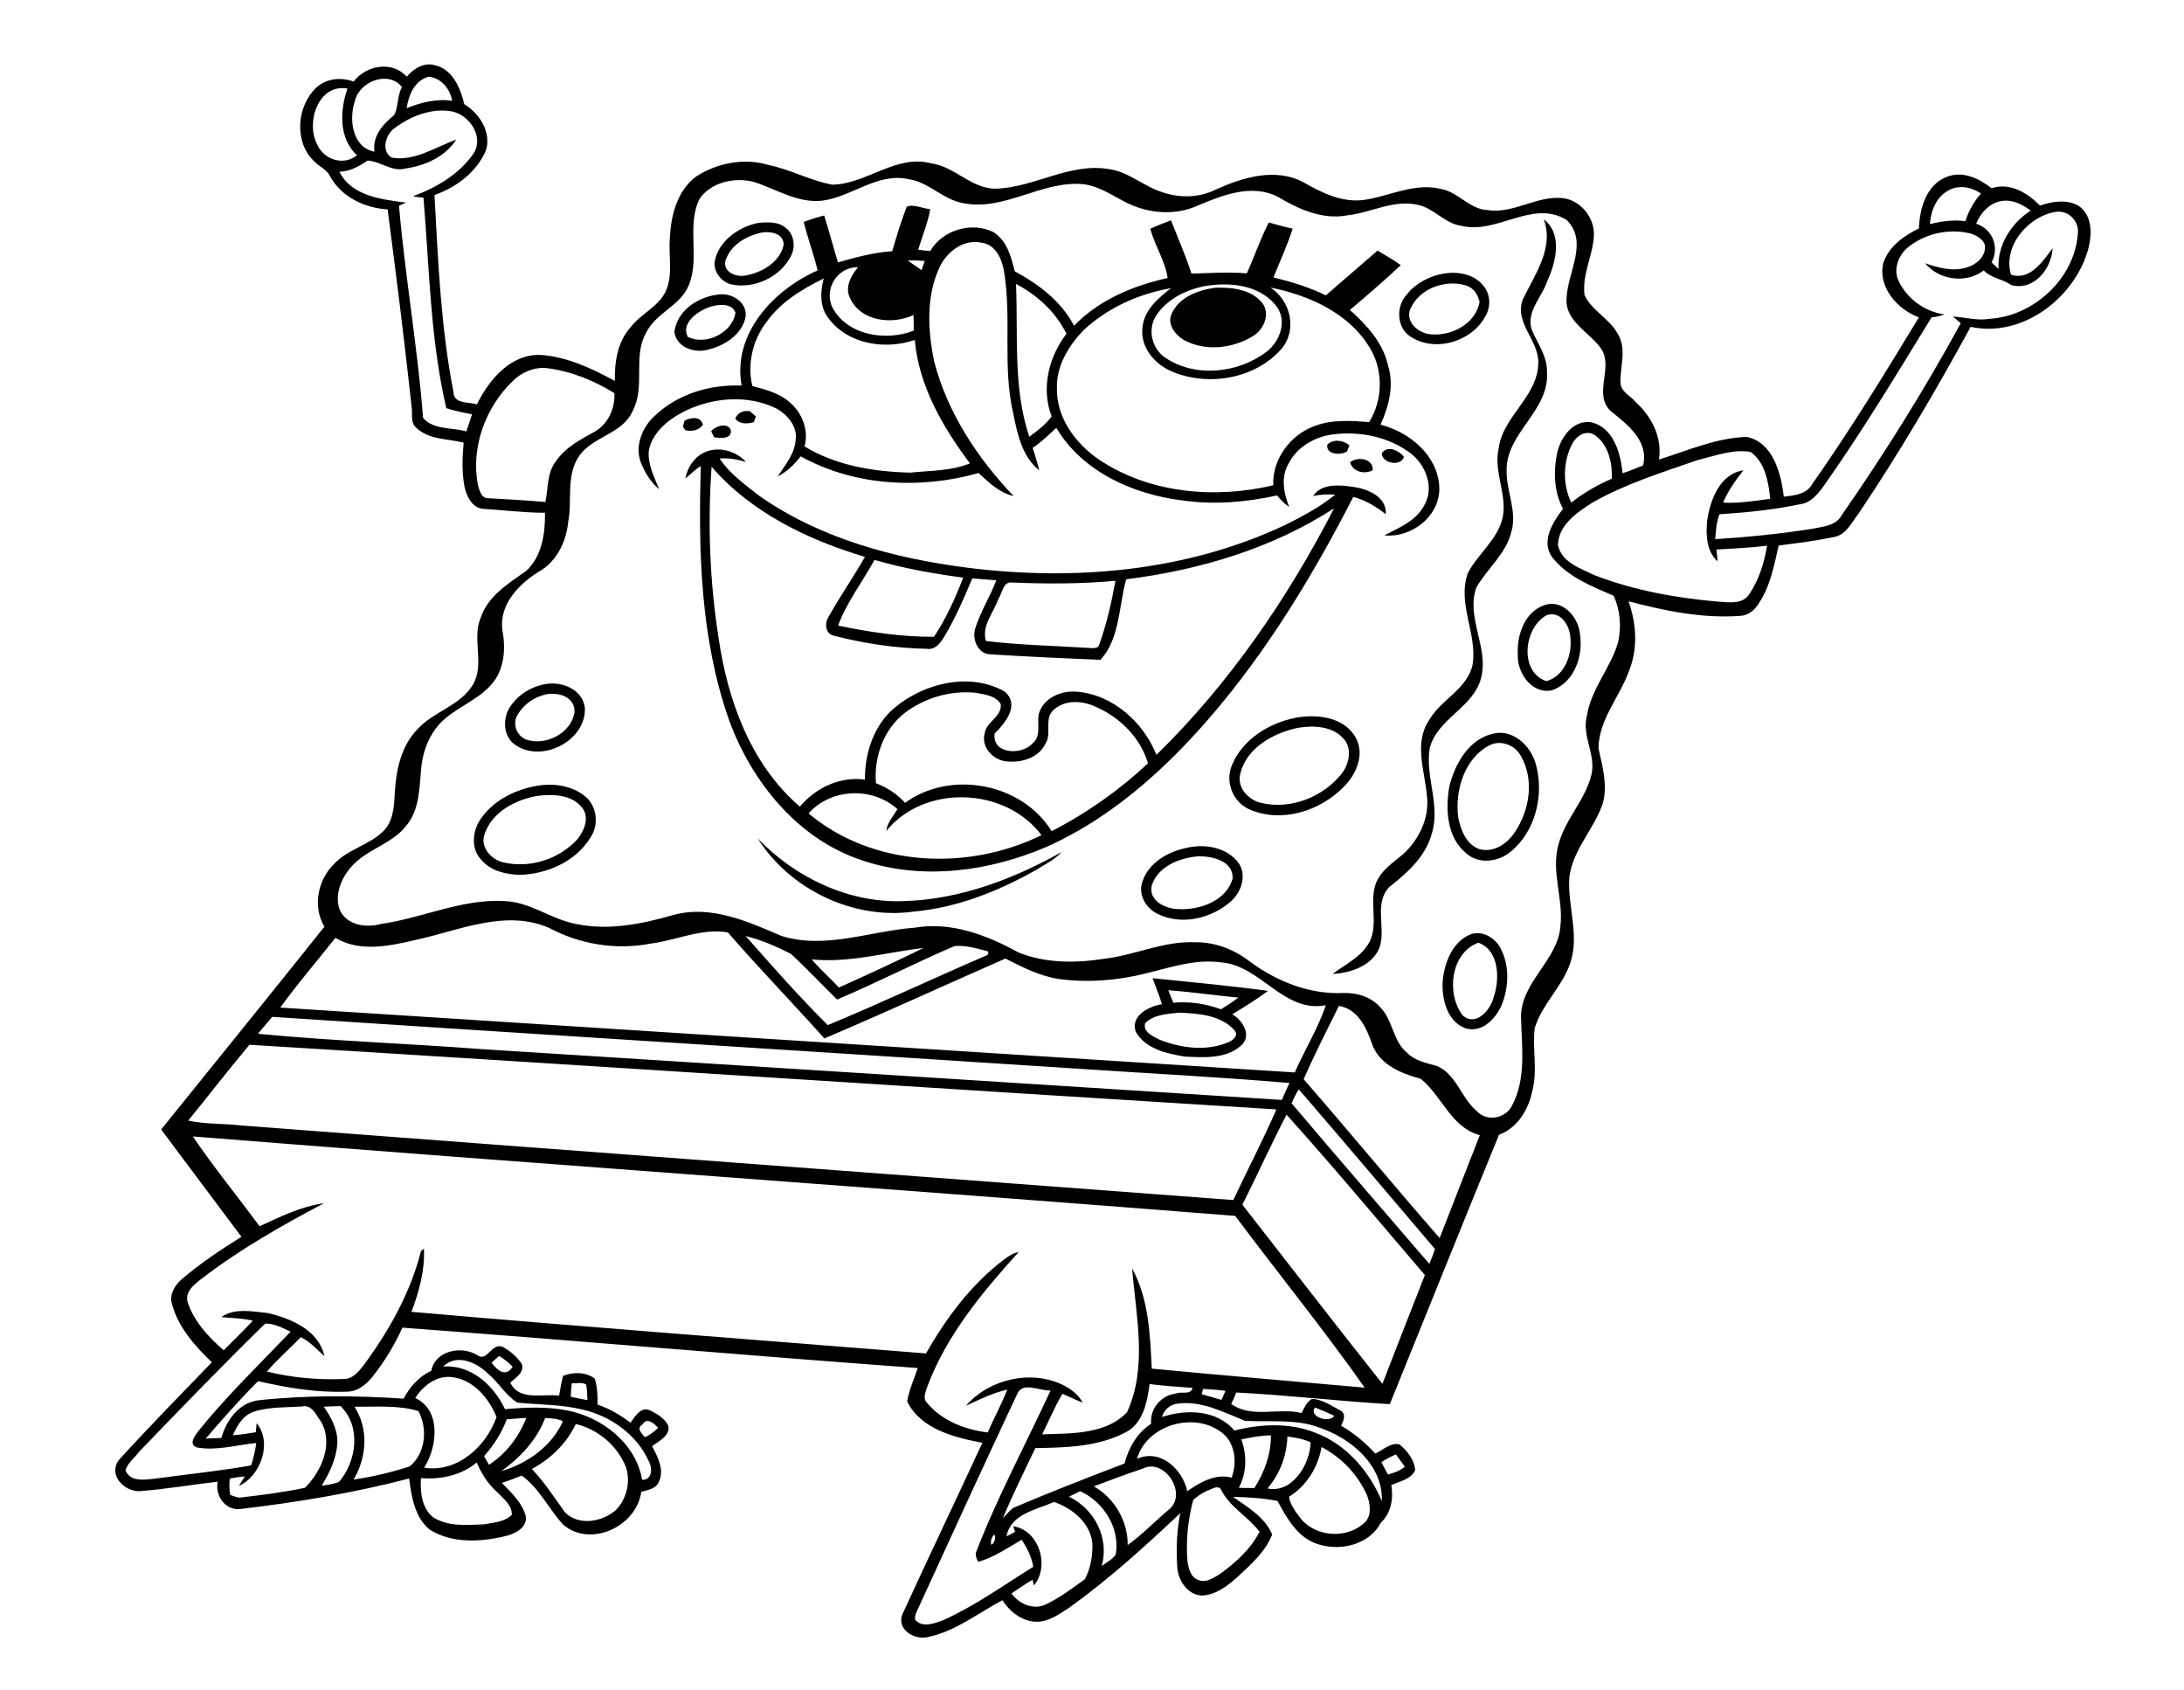 <?xml version="1.0" encoding="utf-8"?>
<!-- Generator: Adobe Illustrator 21.0.2, SVG Export Plug-In . SVG Version: 6.00 Build 0)  -->
<svg version="1.2" baseProfile="tiny" id="Layer_1" xmlns="http://www.w3.org/2000/svg" xmlns:xlink="http://www.w3.org/1999/xlink"
	 x="0px" y="0px" viewBox="0 0 1034 800" overflow="scroll" xml:space="preserve">
<path d="M558.3,479.3c-5.6,0.7-12,0.7-16.2,5.1c-0.9,4.3,3.9,6.1,6.9,7.7c10.1,4,22,5.6,32.3,1.3c2.3-0.8,5.4-3.4,3.1-5.8
	C578,480.4,567.3,479.7,558.3,479.3 M553.1,468.7c0.8,2,1.6,4,2.4,5.9c7.7-0.7,15.4,0.5,22.6,3.1c2.8-1.8,5.6-3.5,8.2-5.5
	C575.2,471.1,564.2,469.5,553.1,468.7 M545.7,463c18.2,1.9,36.5,3.5,54.6,6c-5.4,4.1-11.2,7.6-16.9,11.1c5.2,2.9,9.6,10.6,3.8,15.1
	c-7.2,6.1-17.4,5.3-26.2,4.9c-8.6-1.4-18.7-3.6-23.3-11.8c-2.6-7.6,6.3-12,12.4-13C548.9,471.1,547.1,467.1,545.7,463 M692.5,480.6
	c6.2,5.5,13.1-2.5,14.6-8.4c3-8.5,2.9-22.4-7.2-26C686.8,451,684.6,470.4,692.5,480.6 M696.3,442.2c5.5-1.9,11.4,1.6,14,6.4
	c4.4,8.1,4.1,18.1,0.9,26.5c-2.7,6.7-9.1,13.8-17.1,11.7c-8.8-3-11.5-13.6-11.1-22C683.7,456.1,687.4,445.8,696.3,442.2
	 M567.3,405.3c-8.7,0.7-19.1,4.7-22,13.8c-1.7,7.4,6.7,11.1,12.7,11.2c10.1,0.5,22.7-3.9,25.6-14.6
	C583.8,407.4,573.9,405.2,567.3,405.3 M561.4,401.4c8.7-2.2,19.5-0.5,25.1,7.2c3.9,5.9,1.1,13.8-3.8,18.1c-9.2,8-23.1,11.4-34.3,6
	c-5.8-2.5-9.8-9.4-7.5-15.5C543.8,408.4,552.8,403.2,561.4,401.4 M358.7,396.8c17.8,18.6,43.3,30.8,69.4,29.7
	c26.4-0.8,51.7-10.4,74.5-23.2c-3.4,3.8-8.3,6-12.5,8.7c-17.8,10-37.3,17.7-57.8,19.5C403.8,435.4,373.9,420.9,358.7,396.8
	 M254.4,376.7c-10.3,1.8-21.3,7.5-24.9,17.9c-2.4,6,2.8,12.1,8.5,13.5c12.5,3.1,26.6-1.3,35.3-10.8c3.3-4,5.9-10.3,2.4-14.9
	C270.8,376,261.7,375.8,254.4,376.7 M256.5,371.6c7.4-0.8,15.4,0.8,21.1,5.8c5.2,4.8,5.9,13.3,1.9,19.1c-7,11.4-20.6,17.2-33.5,17.6
	c-6.5-0.3-13.6-1.8-18-7c-5.2-5.2-4.4-13.9-0.4-19.5C234.1,378.1,245.4,373,256.5,371.6 M705.5,352.6c-12.2,6.1-16.8,21.7-15.1,34.4
	c1.2,5.8,3.7,12.5,9.7,14.8c6.7,2.1,13.4-2.3,17-7.8c7.1-10.4,9.4-24.9,3-36.1C717.4,352.8,710.9,350.1,705.5,352.6 M706.3,347.4
	c9.8-2.8,18.5,5.5,20.9,14.5c3.9,14.4-0.2,31.7-12.1,41.3c-5.8,4.8-15,6-20.9,0.7c-9.3-7.5-9.9-21-8-31.8
	C688.9,361.6,695.1,350.3,706.3,347.4 M614.4,344.5c-11.6,2.5-24.2,9.4-27.2,21.7c-1.7,6.5,3.8,12.4,9.8,13.8
	c13.9,3.4,29.4-2.7,38.2-13.8c3.7-4.7,5.2-12.5,0.5-17C630.4,343.6,621.7,343.3,614.4,344.5 M613.5,339.7
	c10.1-1.8,22.9-0.4,28.4,9.5c4.3,7.9,0.3,17.2-5.6,23.1c-11.1,11.5-29.3,17.4-44.5,10.9c-8-3.3-11.9-13-8.6-20.9
	C588.2,350,600.8,342.2,613.5,339.7 M256.3,329.3c-5,1.6-9.4,5.3-11.8,10c-1.7,4.1,0.4,9,4.5,10.7c9.3,3.3,21.6-3,23-13
	C272.3,329,262.4,326.9,256.3,329.3 M259.5,323.6c7.5-0.8,16.3,3.1,17.4,11.3c0.8,15.8-20.7,26.7-33.3,17.4
	c-5.1-3.7-5.6-11.3-2.8-16.6C244.6,329,251.9,324.5,259.5,323.6 M732.1,322.4c8.5-2.3,12.3-12.3,11.4-20.4
	c-0.2-5.7-4.6-13.2-11.3-10.8C721.4,297.1,719.1,318,732.1,322.4 M731.3,286.4c8.4-3,16.1,5.8,16.7,13.6
	c1.7,10.3-2.6,23.1-13.2,26.7c-9.4,2.1-16.6-8.2-16.2-16.7C718,300.8,721.8,289.5,731.3,286.4 M639.2,218.8
	c3.5-2.9,11.1-1.8,10.7,3.8C645.9,224.6,640.5,223.4,639.2,218.8 M654.2,214.5c2.7-3.9,8.1-1.3,10.5,1.7
	C663.3,221.1,654.2,219.3,654.2,214.5 M382.8,385c30.4,25.5,75.4,27.4,110.3,10.3c-17.1-22.8-55.3-24.3-73.5-2c0.5-4,3.3-7,5.3-10.3
	C413.1,372.3,393.5,373,382.8,385 M428.4,337.4c-10,7.7-14.7,20.9-13.7,33.3c5.3,2,10,5.1,13.8,9.3c21.5-15.7,55.3-9.4,69.4,13.4
	c16.6-8.5,32-19.4,45.6-32.1c-3.5-12-13-21.5-24.2-26.5c-6.5-3.3-15.4-3.9-20.9,1.6c-4.1,4.3-0.3,10.9-3.5,15.7
	c-3.1,6.5-11.2,9-18,8.3c-6.4-0.3-12.6-6.7-10.7-13.3c0.8-5.6,8.2-7.8,7.6-13.8c-2.3-4.1-7.7-4.6-11.9-5.4
	C450.2,326.7,437.9,330.2,428.4,337.4 M479,275.7c-4.2-0.4-4.5,5.2-6.4,7.9c-2.2,6.5-8,12.6-5.8,19.8c15.6,1.9,31.5,2.2,47.3,3.2
	c2.2-0.1,5.9,1.2,6.5-2c3.4-9.6,5.7-19.7,7.5-29.7C511.7,276.4,495.3,276.4,479,275.7 M414,265c-5.6,10.4-13.2,20.1-17.2,31.1
	c14.9,3.1,30.1,5.4,45.4,5.3c5.7-8.7,10.1-18.2,13.8-28C441.7,271.5,427.7,269,414,265 M336.9,220.9c-1.9,27-0.9,54.3,3.3,81
	c4.3,29.6,15.2,59.9,38.5,79.9c7.5-9,19.1-14.4,30.8-12.8c-0.1-11.5,3.5-23.5,11.7-31.9c13.9-13.2,37.1-19.6,54.4-9.8
	c7.4,6.2,0.4,14.9-4.7,19.9c-1.3,9.9,13,10.4,18,4.6c4.2-3.5,2-9.2,2.9-13.8c2.1-7.7,10.7-11.3,18.1-10.6
	c17,1.4,31.5,14.5,37.6,29.9c34.5-33.7,62.1-74,84.1-116.7c-29.4,19.1-63.8,29.2-98.4,33.6c-3.6,12.7-2.9,28-12.2,38.1
	c-17.4-0.7-34.8-1.5-52.1-2.6c-5.9-0.1-8.6-6.9-7.3-11.9c2.5-8.1,7.1-15.3,10.1-23.1c-3.8-0.3-7.6-0.7-11.4-0.9
	c-3.9,9.3-7.9,18.6-13.1,27.3c-1.8,3-4.3,6.6-8.3,6c-14.9-0.3-29.7-2.5-44.1-6.2c-4-0.8-4.5-5.9-2.6-8.8
	c5.4-9.7,11.8-18.9,17.3-28.5C382.6,255.5,355.7,242.7,336.9,220.9 M334.8,213.6c6.4-2.2,14,0.1,18.4,5.1c-4-1.3-8.2-2-12.5-1.7
	c4.6,7.1,11.6,12,18.1,17.2c29,20.6,64.3,30,99.2,34.5c50.6,6.4,103.9,1.8,150.4-20.2c8.3-4.1,16.5-8.5,23.8-14.4
	c-3.5-0.2-7.1-0.1-10.5,0.7c3.6-5.9,12.4-5.4,18.4-4.4c7,0.8,16.5,4.5,16,13c-4.6-3.6-9.6-6.7-15.4-8.2
	c-17.5,34.1-37.3,67.2-61.6,96.9c-22.9,27.9-50,53.6-83.3,68.6c-27.1,11.7-58.6,16.1-87.1,6.7c-30.7-9.9-52.7-37-63.5-66.5
	c-13.6-38.5-14.6-79.9-13.4-120.3c-2.7,1.6-4.9,3.9-7.3,5.9C325.5,220.8,329.3,215.5,334.8,213.6 M628.4,210.5
	c2.7-2.9,7.6-2.2,10.5,0.3c-0.4,1-0.8,2-1.2,2.9C634.7,215.6,627.7,215.2,628.4,210.5 M336.7,204.1c2.2-2.7,8.3-4.3,9.4-0.2
	c0,4.2-5.3,3.4-8,3.1C337.7,206.1,337.2,205.1,336.7,204.1 M324.1,199.1c3-1.6,7.7-2.2,8.7,2c-2,2.6-5.3,3.3-8.4,2.5
	c-0.3-0.4-0.8-1.3-1.1-1.8C323.6,200.9,323.9,200,324.1,199.1 M348.1,198.1c1.2-2.9,3.9-3.9,6.9-3.5c0.9,0.8,1.9,1.7,2.9,2.5
	c-0.3,0.7-0.8,2-1,2.7C353.8,200.7,350.2,200.9,348.1,198.1 M336.3,145.2c-5.6,1.8-14.1,7.6-10.7,14.2c8.4,4.4,21.2-1.8,22.6-11.4
	C346.5,143.3,340.2,144,336.3,145.2 M339.5,139.5c6.4-1.3,14.4,3.2,13.5,10.5c-1.7,8.5-10.2,13.8-18.2,15.6
	c-6.3,1.6-14.6-1.3-15.5-8.5C320.5,147.1,330.2,140.7,339.5,139.5 M575.3,136.2c7.8-0.3,17.1,0.7,22.3,7.2c4,5.3,0.7,12.6-4.4,15.7
	c-9.7,5.9-22.8,7.4-32.9,1.7c-3.9-2.4-7.7-7.2-5.7-12C558,140.7,567.1,137.3,575.3,136.2 M667.6,146.5c-2.2,6,3.9,11.1,9.4,11.7
	c9.9,1.1,21.5-4.7,23.5-15.2c-0.8-3.6-2.8-6.8-6.5-7.9C684.2,132.1,671.7,136.6,667.6,146.5 M683.4,129.5c6.5-1.1,14.2,0.1,18.6,5.4
	c3.6,3.9,4,10,1.4,14.5c-6.3,12.3-24.1,17.7-35.8,9.8c-6.3-4.2-6.7-13.9-1.9-19.4C670,134.2,676.6,130.7,683.4,129.5 M359.3,110.4
	c-7,1.7-14.1,6.4-16,13.6c-0.5,5.2,5.5,7.2,9.7,6.4c7.8-1.4,16.1-6.2,18-14.4C371.2,110,363.7,109.1,359.3,110.4 M358.4,105.6
	c4.6-0.5,9.9-0.9,13.7,2.3c3.8,3,4.6,8.6,2.6,12.8c-4.9,10.3-17.5,16.3-28.6,13.9c-5.2-1.4-9.1-7-7.4-12.4
	C341.3,113.3,349.9,107.6,358.4,105.6 M730.9,103.8c9.1,7.1,5.7,20.4,1.6,29.4c-2.5,7.5-9.9,14.1-7.4,22.6
	c2.7,6.7,7.6,12.8,7.3,20.5c1.2,18.3-19.6,28.6-19.1,46.7c-0.1,9.6,5,18.9,2.3,28.5C713.2,262,704.2,269,699,278
	c-5.1,14,5.8,28.2,2.3,42.5c-3.3,14.3-20.6,19.3-24.4,33.5c-2.3,13.6,5.3,27.3,0.9,40.8c-2.9,10.7-11.6,18.4-20,25
	c-7.5,7.8-1.6,19.3-4.6,28.5c-3.4,8.8-13.6,12.2-22.3,12.7c6.2-4.7,13.9-8.2,17.6-15.4c4.2-8.8-0.5-19.1,3.1-28
	c2.5-5.8,8-9.4,12.7-13.3c7.5-6.9,12.5-17.1,11.3-27.4c-1-11.9-6.4-25.3,1.1-36.2c5.6-9.7,18.1-14.6,20.5-26.2
	c2.3-14.6-7.5-29-2.2-43.4c4.9-9.2,14.3-15.9,16.5-26.5c2-10.8-4.4-21.3-2-32.1c1.8-15.4,18.4-24.5,18.8-40.5
	c0.4-10.9-11.4-19-7.4-30.1C726.5,130.1,735.9,117.5,730.9,103.8 M513.1,156.2c-7.2,7.4-13.1,17.1-12.7,27.8
	c-0.2,13.9,8.9,26,20,33.6c24,16,54.9,18.6,82.4,12.1c-0.5-12.4,8.2-24,19.7-28.1c8.2-3.1,17.2-2.5,25.7-1.8c6.3-10.1,6.8-23.5,1-34
	c-9.6-17.2-29.1-26-47.7-29.7c9.5,6.2,12.8,19.9,5.3,28.9c-12.4,14.3-34.6,18.1-51.8,10.9c-8.3-3.4-15.3-11.6-14.1-21
	c0.8-8.1,7.4-13.8,13.5-18.5C539.3,139,524.5,145.6,513.1,156.2 M569.4,135.6c-8.6,1.9-17.2,6.3-22.1,13.9c-4.1,6.5-2,15.5,4.4,19.8
	c14.2,9.6,34.4,7.4,47.8-2.7c6.7-5,10.3-15.4,4.3-22.3C595.6,134.4,581.2,133.4,569.4,135.6 M481,134.4c1.1,24.1-1.5,49,6.3,72.3
	c3.9-2.8,7.7-5.7,10.6-9.6c-5.1-13.2-1.4-28.2,7-39.1C499.9,147.7,491,139.6,481,134.4 M362.7,152.7c-6.4,8.4-9,19.7-6.5,30
	c6.3,1.7,13.1,3.4,18,8c5.7,4.9,8.8,13.3,6.7,20.6c14.9,9.1,32.9,12,50.1,12.4c9.4-1,19.3-0.7,28.2-4.4
	c-12.8-17.1-24.2-36.6-26.1-58.4c-13.9,4.8-31.7,2.1-40.8-10.2c-4.3-5.3-4-12.6-2.3-18.9C379.6,136.9,369.4,143.1,362.7,152.7
	 M394.2,145.7c7.1,13.2,25.4,15.9,38.4,10.8c0-2.5,0-4.9-0.1-7.4c-10,4.7-25,3.1-30-7.9c-2.7-5.2,0.4-10.7,3.7-14.7
	C396.5,126.2,389.8,136.9,394.2,145.7 M429.8,123.3c2.1,1.6,4.4,3,6.5,4.6c0.5-1.5,1-2.9,1.5-4.4
	C435.2,123.3,432.5,123.2,429.8,123.3 M429.3,97.8c3.3-1.3,7.5,0.9,11.1,1.2c-1.1,6.6-3.8,12.8-5.7,19.2c1.9,0.3,3.8,0.5,5.8,0.5
	c5.7-9.8,19.5-13.9,29.7-8.9c6.5,3.9,8.5,11.7,10.2,18.6c11.3,6.1,22,14.1,28.1,25.8c11.8-12.3,28-19,44.3-22.6
	c-1-7.7-6.1-15.4-8.2-23.3c3.2-1.5,6.5-2.8,9.8-4c3.3,8.4,6.9,16.6,9.7,25.2c8.7-0.2,17.5-0.9,26.2-0.1c3.6-8,6.4-16.3,10.4-24.1
	c3.7,1.1,7.5,2.1,11.3,2.9c-2.5,7.9-6,15.4-9.1,23.1c8.5,2.1,16.9,4.6,24.8,8.5c8.2-7,16.3-14.2,24.5-21.2c3.7,2.2,7.5,4.4,11,6.9
	c-7.8,7.3-15.9,14.3-24.1,21.2c8,7.2,15.8,15.6,18.1,26.5c2.9,9.3,0.3,19.2-3.6,27.8c13.6,3.5,26.9,14.3,27.8,29.2
	c0.8,13.7-12.8,24.5-26,23.2c7.1-3.7,15.5-7,19.2-14.8c4.5-8.3,0.2-18.7-6.8-24.1c-10.4-7.8-24-10.5-36.7-8.9
	c-8.5,1.1-16.9,5.8-20.9,13.6c-3.9,6.3-2.5,14.3,0.2,20.8c-2.2-1.5-4.1-3.4-5.8-5.5c-14.6,3.2-29.7,4.5-44.5,2.4
	c-23.4-2.8-47.6-13.5-60-34.4c-3.6,3.3-7.1,6.8-11.2,9.5c1.1,3.5,2.3,7,3.1,10.6c-8.1-6.4-10.4-17.4-12.3-27
	c-5.2-22.2-0.6-45.1-4.4-67.4c-1-5.7-4-12.5-10.5-13.3c-8.9-2-17.1,4.7-20.4,12.5c-6,13.7-5.1,29.4-2.1,43.8
	c6.3,24.2,20.5,45.7,37.6,63.6c-6.7-1.5-11.7-6.4-16.6-10.9c-27.7,7.8-58.8,6.2-84.2-7.9c-3,3.8-6.5,7.3-10.9,9.5
	c3.5-5.4,8.1-10.7,8.5-17.4c0.9-6.2-3.8-11.7-8.8-14.6c-14-7-31.1-5.4-44.7,1.6c-7.2,3.8-14.3,9.7-16,18c-0.7,6.6,2.5,12.6,4.9,18.5
	c-4-3.3-6.8-7.9-8.7-12.7c-3-7.8,0.7-16.8,6.6-22.1c10.9-10.4,26.2-14.9,41.1-14.3c-4.4-24.5,15.1-45.3,36-54.5
	c-1.9-7.8-4.7-15.3-6.6-23c3.2-1.1,6.4-2.2,9.7-3c2.3,7.4,4.3,14.8,6.5,22.2c8.4-2.4,16.9-4.7,25.7-5.3
	C424.5,111.9,426.6,104.7,429.3,97.8 M470.6,726.4c-1.1,1.2-1.8,3.1-1.3,4.7C470.7,731,471.9,727,470.6,726.4 M476.5,727.2
	c1.4-0.7,2.8-1.4,4.1-2.2c-0.2-0.7-0.7-2-0.9-2.6c12.2,1.8,17.5,18.8,9.8,28c-0.2-0.7-0.5-2-0.6-2.7c-3.5,2-6.7,4.3-10,6.5
	c3.5,5,10.6,8.1,16.4,5.1c6.6-3.1,12.4-7.6,18.3-11.8c2.7-5,3.7-10.9,3.6-16.6c-0.7-9.9-9.4-17-18.2-20
	C490.6,714.7,478.6,716.4,476.5,727.2 M506.1,708.4c12.1,5.8,19.2,19.6,15.5,32.8c2.3-1.7,4.9-3,6.6-5.3c2.3-12.4-5.6-25-16.8-30.1
	C509.6,706.7,507.9,707.5,506.1,708.4 M574.4,704.4c-3.4,1.3-6.8,3-9.5,5.6c-2.5,9.4-3.5,19.3-2.7,29c0.5,3.3,1.5,7.6,5.1,8.8
	c3.5,1.6,7-0.9,10-2.6c7.5-5.4,14.8-11.9,19-20.2c-5.3-7.1-13.8-11.5-18-19.5C577.7,703.7,575.9,703.7,574.4,704.4 M541.1,695.1
	c-7.8,2.6-15.5,5.5-23.2,8.4c9.8,5.7,16.1,16.4,16,27.8c7-5,12.9-11.3,19.5-16.8C562.5,707.2,551.4,689.9,541.1,695.1 M199.3,699.6
	c-0.4,6.4,0.3,14.2,5.7,18.5c7.1,4.6,15.9,3.7,24,3.4c4.5-0.8,9.9-1.1,13.3-4.5c0.2-4.7-4.2-7.9-7.2-11c-4.2-3.8-7.2-8.6-9.4-13.8
	C218.5,698.3,208.6,700.4,199.3,699.6 M654,692.1c1,1.9,2,3.8,3.1,5.8c2.9-0.8,5.7-1.7,8-3.7c-1.4-2-2.8-3.9-4.2-5.8
	C658.5,689.4,656.2,690.6,654,692.1 M625.7,684.9c-1.7,9.6-7.1,18.4-15.4,23.5c0.4,3.8,3.4,7.5,5.7,10.6c7.5,8.8,22.2,9.4,30.4,1.4
	c3.1-3.5,2.3-8.7,0.8-12.7C642.9,698,635.1,689.8,625.7,684.9 M609.5,679.9c-0.2,9-3.6,17.8-9.4,24.6c11.7,2.5,20.2-11.5,20.4-21.8
	C617.1,681,613.3,680.5,609.5,679.9 M587.7,681.3c2.7,7.5,2.6,15.8-1.2,22.9c2.5,0.1,4.9,0.1,7.4,0.1c4.7-7.4,7.9-16,7.8-24.9
	C597,679.4,592.3,680.3,587.7,681.3 M272.6,674c-4.3,9.2-11.9,16.5-20.8,21.3c6,6.2,10.6,13.5,15.6,20.4c6.4,6.7,17.8,4.7,24.2-1
	c5.1-5.2,7-13.3,4.8-20.2C292.4,684.3,283.1,676.5,272.6,674 M538.3,690.5c11-5,21.6,4.9,23.8,15.3c6-4.2,13.5-8.5,21-6.4
	c2.4-6.4,1.9-14.5-2.8-19.7C567.9,667.4,543.2,673.4,538.3,690.5 M304.2,674.2c-3.1,1.8-0.4,4.3,1.2,6.1c2.3-1.2,4.4-2.7,6.2-4.5
	C309.7,673.8,306.3,670.6,304.2,674.2 M258.1,671.2c-4,10.4-11.8,18.7-20.7,25.1c12.2-3.6,23.8-11.7,29.1-23.6
	C263.9,671.4,261,671.3,258.1,671.2 M239.9,671.8c-2.4,6.5-6.2,12.3-10.7,17.4c0.8,1.4,1.5,2.8,2.3,4.1c8.1-5.2,14.2-13.3,17.7-22.2
	C246.1,671.3,243,671.5,239.9,671.8 M631.7,670.1c-3-1.4-6-2.7-9.1-3.9C619.3,670.6,629.6,673.8,631.7,670.1 M167.8,665.8
	c6.8,10.4,5.9,24-0.4,34.5c9-1.3,17.9-3.4,26.5-6.2c7.6-6,8.7-18,4.2-26.2C188.4,664.9,177.9,666,167.8,665.8 M153.3,665.8
	c3.5,5.1,6.7,10.9,6.4,17.3c-0.4,7.3-3.7,14-7.4,20.1c2.8-0.4,5.6-0.7,8.2-1.8c8.4-9.8,10.6-26.3,0.7-35.9
	C158.5,665.6,155.9,665.7,153.3,665.8 M120.1,668.2c-5,1.7-7.9,6.5-9.8,11.1c3.6-0.2,7.2-0.8,10.8-1.4c0.1-1.4,0.3-2.9,0.4-4.3
	c7.6,9.2,1.9,25.1-8.4,29.7c0.9-1.5,1.9-3,2.8-4.5c-2.4,0.2-4.8,0.6-7.1,1c-0.3,2.6-0.3,5.2,0.2,7.8c1.6,0.4,3.2,1.4,4.9,1.2
	c10.2-1.2,20.5-2.5,30.5-4.6c7.8-7.8,13.6-20.8,7.6-31.3c-2.3-3-4.3-8.3-9-7.2C135.4,666.2,127.5,665.8,120.1,668.2 M557.3,664.4
	c-3.5,0.4-6.2,3-7.2,6.3c11.4-3.8,26-3.5,34.3,6.4c12.6-3.2,26.3-3.8,38.5,1.1c14.5,5.5,25.4,18.1,31.3,32.3
	c0.7-16.8-14.3-29.5-29-34.6c-11.4-4.5-23.8-2.7-35.8-3.4C579.2,668.4,568.6,662.7,557.3,664.4 M569.6,657.4
	c-0.2,0.6-0.5,1.9-0.7,2.5c3.1,0.8,6.2,1.8,9.4,2.7c0.6-1.4,1.3-2.8,1.9-4.3C576.7,657.8,573.1,657.6,569.6,657.4 M481.4,660.2
	c-15.6,33.2-30.9,66.6-46.2,100c-0.9,2.1-2.3,4.1-1.9,6.5c3.5,4,9.4,1.6,13.6,0c15-6.8,28.4-16.5,42.3-25.1
	c-0.8-4.7-2.9-8.9-5.5-12.8c-6.7,3.8-13.1,8.4-20.6,10.4c-0.8-1.5-1.6-3.3-0.8-5c10.1-26.1,23.4-50.7,35.1-76.1
	C492.3,658.6,483.9,653.4,481.4,660.2 M544.3,655.1c-1.2,8.4-3,18.5-11.3,22.8c-13,6.9-28.4,7.3-42.8,7.5
	c-5.3,11-10.7,21.9-15.4,33.2c1.6-1.6,3.1-3.5,4.9-4.9c17.4-7.4,35.1-14.3,52.7-21c1.9-7.4,6-14.6,12.6-18.8
	c-0.7-7.1,4.7-13.5,11.7-14.3c2.6-1.2,7.1,0.9,7.9-2.7C557.9,656.4,551.1,656,544.3,655.1 M270.2,661.1c2.6,0.6,5.2,1.1,7.9,1.6
	c-0.1-2.5-0.1-5-0.6-7.4c-2-1.2-4.6-0.4-6.8-0.6C270.5,656.8,270.3,658.9,270.2,661.1 M196.6,661.7c12.4,5.7,10.5,23.2,4.2,33
	c15.8,2.4,29.3-10,34.3-24c-3.7-9-11-17.7-21.1-18.9C206.7,650.9,200.3,655.9,196.6,661.7 M209.8,646.8c13.3-1,24,9,29.3,20.2
	c9.8-0.9,19.8-1.3,29.5,0.6c16.5,3.2,32.5,15.6,35.4,32.8c4.8,0.2,5-5.5,3.2-8.7c-5.7-12.8-18.3-21.6-31.7-24.6
	c-10-2.4-20.3-2.2-30.5-3.2c-5.5-3.3-8.7-9.3-13.6-13.4C226,645,216.3,640.4,209.8,646.8 M236.3,641.8c-1.2,1.1-2.4,2.1-3.6,3.2
	c2.8,3.6,6.7,7.1,10,1.9C240.9,644.9,238.6,643.2,236.3,641.8 M125.5,626.5C105.3,646.3,85.6,666.6,66,687c-2.2,3-5.5,5.3-6.6,8.9
	c2.2,5.6,9,4.5,13.7,4c15.3-2.1,30.7-3.6,45.8-6.3c1.1-3.5,2-7,2.4-10.6c-9.3,0.9-18.8,3.8-28.1,2.1c-4.2-1.6-0.8-5.7,0.9-8
	c13.4-16.6,28.8-31.4,43.5-46.8C133.8,628.6,129.8,626.3,125.5,626.5 M91.3,537.9c9.9,14.6,21.1,28.3,31.6,42.5
	c9.8-4.5,19.7-9.4,30.5-10.9c-19.9,10.5-39.6,21.7-57.5,35.4c-3.8,2.9-9,6.7-6.8,12.2c3.1,8.8,9.8,15.9,16.8,22
	c4.6-4.7,9.4-9.2,13.8-14c-4.9-1.2-10-1.2-14.9-1.7c6.2-4.5,15-2.6,22.1-1.9c11,2.6,24,8.1,26.7,20.4c-3.6-3.2-6.8-6.9-11.2-9
	c-5.2,5.5-11.1,10.4-16,16.3c11.9,2.9,24.2,4,36.5,3.5c4.5-0.1,7.2-3.9,9.7-7.1c11.8-16.1,21.8-34,26.7-53.4c0.3-0.3,1-0.9,1.4-1.2
	c0.5,10.3-2.3,20.4-5.9,29.9c81.1,7.1,162.4,13.2,243.6,19.7c9.6-16.8,21.4-32.7,36.9-44.4c2.1-1.6,4.3-3.1,7-3.6
	c-17.2,19-34.1,39.3-43.2,63.5c-0.8,2.5-2.5,5.8-0.1,8c7,8.4,18,12.6,28.6,13.9c3-6.8,6.6-13.4,9.3-20.3c-6.9,1.6-13.2,4.7-19.6,7.7
	c11-12.7,30.8-17.3,46.1-9.8c3.7,1.9,7.2,4.5,9.2,8.3c-3.3-1.3-6.4-2.8-9.6-4.2c-3.7,6.2-6.4,12.8-9.6,19.2
	c13.6-0.5,30.1,0.2,40.2-10.5c9.8-21.3,4.2-45.6,2.4-68c7.9,14.4,8.5,31.4,9.3,47.4c33.6,3.2,67.2,6,100.8,9
	c-19.5-27.7-41-54.1-61.3-81.3C420.3,562.5,255.7,551,91.3,537.9 M609.1,527.6c-7.3,14-13.8,28.5-20.9,42.6
	c22.1,28.3,44,56.7,66.3,84.8c6.6-17.2,13.4-34.4,20.1-51.5C652.8,578.1,631.5,552.4,609.1,527.6 M611.5,522.2
	c21.6,25.5,43.4,50.7,65.2,76c1-2.3,1.9-4.6,2.7-7c-21.5-25.2-42.8-50.5-64.5-75.6C613.6,517.6,612.5,519.9,611.5,522.2 M89.1,530.4
	c8.3,1.8,16.8,1.3,25.1,2.3c156.5,11.9,313.1,23.5,469.7,35.3c6.7-14.3,14.1-28.4,20.4-42.9c-162.1-10-324.1-20.7-486.2-30.6
	C108.2,506.3,98.8,518.5,89.1,530.4 M122.1,489.3c35.4,3.4,70.9,4.6,106.4,7.3c126.1,8,252.2,15.9,378.4,24c1.1-2.7,2.3-5.3,3.6-8
	c-34-2.9-68.1-4.6-102.2-6.9c-126.5-8.2-253-16.1-379.4-24.4C126.7,484,124.3,486.6,122.1,489.3 M617.2,510.8
	c21.7,24.9,42.7,50.4,64.4,75.2c6.3-16.3,12.7-32.5,19-48.7c-13.7-3.7-17.9-18.7-28-26.7c-9.1-2.5-19.3-6.5-22.9-16.2
	c-2.7-7.8-6.7-16.8-15.8-18.3C628.2,487.6,622.4,499,617.2,510.8 M384.3,454.1c4,4.7,8.7,8.8,12.9,13.3c13.4-6,26.8-12.2,40-18.7
	C419.6,450.7,402.2,455.9,384.3,454.1 M353,443c12.6,14.3,25.4,28.8,38.9,42.2c25.1-10.4,49.7-22,74.7-32.8c1.2,0,2.1-2.2,0.4-2.3
	c-4.9-1.3-10-2.8-15.1-2.3c-18.7,8-36.9,17.4-55.6,25.3c-7.3-7.2-14.3-14.6-21.8-21.6C367.7,448,360.5,444.9,353,443 M197.6,444.7
	c-12.5,2.9-27,6.3-38.8-0.8c-8.7,11-17.9,21.6-26.1,33c160.1,10.3,320.2,20.5,480.3,30.7c4.7-10.7,11-20.8,14.7-31.8
	c-20,3.8-30.8-18.9-49.6-20.3c-12.2-1.7-23.9,2.4-35.5,5.2c-13.4,3.4-27.5,4.5-41.2,2.7c-9.1-1.4-17.3-5.6-25.4-9.7
	c-28.6,12.5-56.9,25.6-85.7,37.8c-15.1-16.9-30.9-33.1-45.7-50.2c-12.6-2.1-24.3,3.8-36.5,5.3c-16.3,3.2-33.5,0.4-48.1-7.4
	C239.6,430.3,217.8,440.2,197.6,444.7 M803.6,217.8c-16.9,5.9-34.1,11.2-49.7,20.1c-7.2,4.6-16.1,10.6-16.3,20.1
	c1.7,8.1,10.6,11,17.2,14.2c18.9,7.3,39,10.9,59.1,12.6c4.9,0.3,11.2,1.3,14.3-3.6c4.6-6.8,7.1-14.9,8.4-22.9c-8,1-16,1.3-24,1.8
	c0.2,1.9,0.5,3.7,0.6,5.6c-5.2-4.6-5.6-12.3-5-18.8c1.3-9.9,5.9-22.6,17.2-24.3c-3.7,4.8-7.3,9.7-9.6,15.3
	c7.5,0.4,14.9-0.8,22.3-1.8c-0.8-7.9-2.4-17.3-9.3-22.2C820.3,212.5,811.9,215.8,803.6,217.8 M744.3,210.2
	c-4.4,8.5-4.5,19.1-0.4,27.7c5.8-4.6,12.4-8.4,19.2-11.3c0.3-7.6-1.7-16.7-8.6-21C750.3,203.5,746.1,206.6,744.3,210.2 M242.6,180.5
	c-12.9,12.5-19.8,31.5-16.3,49.3c0.8,2.4,1.6,6,4.6,6c9.1,0.5,18.2,1,27.3,1.8c1.4-6.5,0.7-13.8,5-19.3c4.4-6.5,11.5-10.2,18.2-13.9
	c6.5-3.6,9.8-11,9.5-18.3c-9.8-6.1-20.8-10.5-32.3-11.9C252.8,173.7,246.7,176.3,242.6,180.5 M952.1,130c9,3,15.1-6.4,19.7-12.5
	c-0.5,9.8-9,20.4-19.6,17.4c-4.1-2.9-9.5-3.2-13-6.9c-8.4,6.4-21.1,4.6-27.8-3.4c6.5,2.2,13.6,4.2,20.3,1.8
	c4.5-1.4,9.1-5.8,7.9-10.9c-1.4-2.9-4.6-4.5-7.6-5.2c-10.2-2.2-21.4,0.5-29.3,7.3c-4.2,3.8-6.4,10.4-3.7,15.6
	c4,8.3,12.4,14.4,21.6,15.6c-1.9,0.8-4,1.2-6.1,1.4c-16.6,27-32.9,54.1-51.2,80c-2.8,3.8-6.1,7.9-11.2,8.5
	c-12.5,2.6-25.3,3.9-38,4.7c-1.5,3.8-1.8,7.8-2,11.8c15.4-1,30.7-2.5,45.9-4.9c5-1.1,11.1-1.3,13.9-6.4
	c20.4-29.3,39.3-59.6,56.4-90.9c-1.2-1.1-2.5-2.1-3.7-3.2c5.8,0.4,11.6,2.1,17.4,1.1c20.8-1.3,40-18.9,41.7-39.9
	c1-6.1-4.4-11.8-10.6-10.7C960.1,102.5,948.1,116.6,952.1,130 M935.6,105.9c7.7,2.4,11.2,11.2,7.3,18.3c1.1,1,2.2,2.1,3.3,3.1
	c-0.7-11.2,6-21.7,15.2-27.6c-3.8-2.9-8.5-5.3-13.4-4.6C942.1,95.8,937.7,100.7,935.6,105.9 M922.2,90.3c-5.6,3.1-8.1,9.7-8.5,15.8
	c5.5-1.4,11.1-2.2,16.8-1.4c1.5-4.8,4-9.3,7.4-13.1C933.4,88.5,927.1,87.3,922.2,90.3 M389.1,95c-11.6,1.2-21.6-5.5-32.2-8.9
	c-9-2.3-20.2,0-25.7,8c-6.3,12.8,0.3,27.8-5.1,40.9c-4,9.9-15.8,13.1-20.3,22.7c-6.3,11.3-0.1,25.3-6.3,36.9
	c-4.9,11-19.1,11.9-25.5,21.5c-6.1,9.2-3,20.8-5,31c-0.9,9.2-5.4,18.6-13.6,23.3c-9.5,5.8-19,15.4-17.6,27.6
	c1.6,8.3,1.2,17.7-4.1,24.7c-6.1,7.9-15.9,11.3-23.3,17.7c-7,6.1-10.5,15.4-11.1,24.6c-0.8,8.8-0.9,18.5-6.8,25.6
	c-6.4,8.5-17.4,10.9-24.8,18.2c-5.5,5.4-9.5,13.8-7,21.5c3.2,7.7,12.6,9,19.8,7c19.6-2.8,38.3-12,58.4-10.8
	c12.1,0.4,22,8.6,33.7,10.8c15.6,3.3,31.5,0,46.5-4.3c17.7-4.7,35,3.2,50.9,10c20.8,6.5,42.1-2.4,63-3.9c17.3-3,34.2,3.5,49.2,11.7
	c12.8,5.2,27.1,5.1,40.6,3c14.6-1.7,28.4-8.6,43.3-7.8c9.1-0.1,18,3.3,25.2,8.8c12.8,9.6,28.7,16,44.8,15.2c6.3-0.2,13,1.8,17.3,6.7
	c6.1,6,5.9,15.9,12.6,21.4c3.8,4.1,9.4,5,14.5,6.5c9.2,4.2,11.3,15.2,18.7,21.3c4.5,5.1,13.4,3.6,16.5-2.3c7.1-13,4.7-28.5,4.4-42.7
	c0.4-16.6,17.6-26.5,18.7-42.8c1.4-12.8-4.5-25.5-1-38.2c3.1-12.1,12.8-21.2,15.7-33.4c2.1-9.5-4.7-18.3-2.2-27.6
	c1.9-12.8,11.3-22.7,14.8-35c1.6-7.2,1-15.1-2.1-21.9c-10.4-4.5-21.7-8.9-29-18.1c-5.7-7.6,0.2-16.8,5-23.1
	c-4.4-8.1-4.6-17.9-2.7-26.8c1.8-7.2,7.4-15.1,15.7-14.2c10.8,2.2,14.3,14.6,15.2,24.2c3.3-1.1,6.5-2.4,9.7-3.7
	c2.9-11.7-7.6-19.5-15.5-25.9c-8.4-8.4,2.2-21.2-4.9-30.1c-5.6-7.5-16.8-12.5-15.8-23.4c0.5-12.1,10.5-26.5,0-36.8
	c-16.1-9.9-32.9,6.9-49.7,2.8c-8-1-13.1-8.5-21-10c-11.3-2.5-22,3.8-33,5c-11.8,2.3-23.2-2.9-33.1-8.8c-12.3-6.2-25.9-0.8-37.6,4.1
	c-10.6,4.9-23.2,4-33.6-1.1c-6.7-3.3-13-7.9-20.6-8.9c-19.8-2-37.5,13-57.4,8.9c-9.4-1.8-16-9.9-25.5-11.3
	C415.4,81.5,403.1,93.3,389.1,95 M187.3,60.3c-4.6,2.8-7.2,11-1.9,14.3c10.9,1.9,20.7-5,30.6-8.5c-5.3,8.2-14.9,12.4-24.3,13.7
	c-6.3,1.6-11.5-3.5-17.7-3.8c-4,2.8-8.3,5.1-13.3,5.3c5.8,11.6,20.1,13.1,31.5,14.6c-0.8,0.4-2.5,1.1-3.3,1.5
	c2.9,33.5,8.8,66.8,11.4,100.4c5,5.8,13.7,4.4,20.5,6.4c0.9-2.7,1.8-5.4,2.7-8.1c-4.1-0.8-8.2-1.6-12.2-2.9
	c-7.6-32.6-8-66.4-10.8-99.6c-1.7-0.2-3.4-0.4-5-0.7c11.1-4.1,22-10.4,28.8-20.4c4.9-7.9-2.1-18.2-10.5-19.8
	C204.4,51.1,194.8,54.8,187.3,60.3 M150,68c2.9,7.4,12.5,10.8,19,5.5c-8.7-8.1-8.1-21.2-4.5-31.6C150.7,39.5,144.8,57.9,150,68
	 M192.5,51.2c6.8-2.7,14.2-4.6,21.6-3.5c-1-5.6-5.2-10.8-11.1-11.4C196.2,38.1,193.5,45,192.5,51.2 M168,47.9
	c-2.9,8.5-1.3,21.9,9.3,23.9c-1.1-7.3,4-13.1,9.3-17.3c2.1-4,1.4-9.1,3.7-13.3C183.9,33.1,170,38.6,168,47.9 M192.6,36.3
	c3.1-3.8,8.3-7,13.4-5.4c8.3,1.9,12.1,11,13.8,18.4c7.2,4.4,12.9,13.2,10.3,21.8c-4.3,10.2-14,17.6-24.4,21.2
	c1.7,31.2,3,62.6,9,93.3c0.2,5.8,7.1,4.5,11.1,5.8c5.7-11.7,16-24,30.3-23.4c12.5,0.9,24.1,6.4,35,12.3c-0.2-9,1.3-18.7,7.6-25.6
	c4.8-6.2,12.8-9.4,16.4-16.6c3.8-8.2,1.2-17.4,2.1-26.1c0.5-10.4,3.6-21.9,12.3-28.4c10-6.5,22.9-9,34.4-5.5
	c10.3,2.1,19.7,7.4,30.1,9.3c16.2-0.2,30.1-14.5,46.8-10.1c11.4,1.5,19.3,12.4,31.2,12c18-0.8,34.5-12.3,52.8-9.3
	c9.4,1.2,16.5,8.1,25.3,10.9c8.2,2.9,17.7,2.8,25.5-1.2c12.7-5.7,27.9-10.4,41.2-3.6c8.9,5.1,18.6,10,29.2,8.5
	c11.9-1.8,23.7-8.2,36-5.2c8.2,1.3,13.5,9.5,22,10c12.2,2,22.9-6.5,34.9-5.7c9.1,0.4,16.4,9.4,15.7,18.3c-0.6,9.3-5.7,18.2-4.4,27.7
	c3.5,7.5,11.8,11,15.7,18.3c4.4,7,1.1,15.4,1.3,23c0.1,4.5,4.8,6.3,7.3,9.4c7.5,6.8,12.6,16.8,10.9,27.1
	c13.6-4.2,27.1-10.3,41.6-10.7c12.4,2.5,16.3,17.4,17.5,28.3c4.9-0.6,10.8-1.1,13.5-6c18-25.6,34.3-52.2,50.5-78.9
	c-10.2-3.7-19.5-14.3-16.9-25.6c2.5-7.9,9.8-13,16.9-16.5c0.3-9.4,3.5-20.7,13.2-24.4c7.6-3,15.3,0.8,21.2,5.4
	c8.7-2.9,17,2.2,22.9,8.2c5.9-2,13.2-3.2,18.7,0.4c6,4.5,5.9,12.7,4.4,19.3c-6,23.6-31.2,43.1-55.9,37.7
	c-16.5,30.2-33.9,59.9-53.1,88.4c-3.3,4.2-5.8,10.1-11.7,11.1c-8.6,1.8-17.3,2.9-26.1,4c-2.2,9.7-4.1,19.9-9.9,28.1
	c-1.9,2.9-4.9,5.1-8.4,5.2c-17.9,1.3-35.7-2.4-52.8-6.9c3.9,10.8,4.5,22.9,0,33.6c-4.5,12.1-14.1,22.6-14.2,36
	c1.8,8.4,4.4,17.1,2.1,25.8c-4,12.3-14.2,21.9-15.9,35.1c-1,13.5,4.9,27.2,0.5,40.5c-3.7,11.3-13.4,19.6-16.9,31
	c-1.2,10,1.5,20.2-1.2,30c-1.8,8.7-7,17.3-15.7,20.5c-17.4,42.5-34.5,85-51.7,127.5c-24.3-1.4-48.4-4.3-72.7-5.5
	c-0.7,1.8-1.5,3.7-2.4,5.4c9.8,7,22.3,1.6,33.3,4.3c1.3-2.4,2.4-5.3,5-6.7c4.9,0.2,9.1,3.3,13.4,5.5c2.9,1.5,1.5,5,0.3,7.2
	c6.1,3.5,11.5,8,16.2,13.2c3.7-1.6,7.1-5.3,11.4-4.4c3.7,3,7.2,7.4,7.5,12.3c-2,4.3-7.3,5.2-11.3,7c1.1,6.4-0.1,13.3-5,17.9
	c-5.7,10.8-20.3,13.8-31.1,9.6c-8.8-3.5-13.5-12.2-17.8-20c-6.9-1.3-14-1.8-21-1.9c6.9,4.9,15.1,9.6,18.5,17.8
	c-3.2,8.2-10,14.1-16.3,20c-4.8,4.3-10.4,8.7-17.2,8.9c-6.6-0.5-10.8-6.9-11.4-13c-0.6-8.7-0.3-17.5,1.4-26
	c-16.7,15.7-33.7,31.2-52.4,44.6c-4.8,3.1-9.7,6.8-15.6,6.8c-6.8-0.1-12.7-4.7-16.2-10.2c-11.4,6-21.9,14.5-34.7,17.3
	c-6.6,2-15.9-3.4-12.5-11c12.4-27,25.2-53.8,37.7-80.8c-13.2-2.5-29.3-6.5-35.6-19.6c0.9-5.5,3.3-10.6,5-15.8
	c-81.4-5.9-162.7-13.1-244-19.1c-3.7,8.3-8.5,16.1-14.2,23.3c-3,3.7-7.2,7.1-12.3,7c-14.1,0.5-28.1-1.8-41.8-5
	c-8.7,8.7-16.8,17.9-24.8,27.2c2.5-0.1,5-0.2,7.4-0.3c2.4-8.3,8.1-16.5,17.3-17.8c22.9-2.5,46-2.3,69-0.8
	c2.9-5.6,7.3-10.5,13.1-13.2c1.8-9.5,14.1-12,21.6-7.5c4.8,3.7,6.8-5.7,12-3.9c3.6,1.9,6.9,4.7,9.2,8.1c1.5,4-2.9,6.6-5.4,8.9
	c4.2,8.9,15.2,5.1,23.1,6.2c0.5-3.2,1.1-6.3,1.9-9.4c4.9-1.9,10.6-1.9,15,1.3c1.2,4,1.4,8.1,1.3,12.3c5.6,1.9,10.9,5,15.6,8.6
	c2.1-2.9,4.9-7.8,9.2-5.9c3.4,1.7,7,3.8,8.7,7.3c1,4.8-4.5,7.3-7.7,9.7c2.7,5,6,11.2,3.2,16.9c-1.3,3.4-5.3,3.8-8.3,4.7
	c-2.2,16.3-23.9,26.6-36.9,15.6c-6.9-7.4-11.3-17.3-19.7-23.3c-3.1,1.3-6.2,2.4-9.4,3.5c4.5,4.6,9.5,9.2,11.3,15.6
	c0.9,5.5-4.9,8.4-9.4,9.5c-11.8,2.9-25.5,3.7-36.2-3.1c-7-5.9-8.5-15.6-9.6-24.1c-26.2,6.8-53,11.3-79.8,14.4
	c-7.1,1-12.3-6.3-10.8-12.9c-12.4,1.4-24.8,3.6-37.3,4.5c-7.3,0-14.7-7.9-9.5-14.8c14.3-15.7,29.2-30.9,44-46.2
	c-8-7.7-16-16.6-18.9-27.7c-1.3-4.4,1.3-8.7,4.5-11.5c8.8-7.6,18.5-14,28.4-20.2c-12.7-16.9-25.3-33.9-38-50.8
	c25.8-32,51.7-63.9,77.3-96c-5.7-9.4-3.2-22.2,4.6-29.7c6.5-7,16.7-8.9,23.4-15.6c4.6-4.7,5-11.7,5.3-17.9
	c0.6-10.7,2.9-22.1,10.6-30.1c7.7-8.6,20.5-11.2,26.5-21.4c5.5-9.7-0.6-21.2,3.5-31.3c3.4-10.5,13.3-16.5,21.8-22.5
	c7.3-7,8.9-17.7,8.7-27.4c-10,0-19.8-1.3-29.8-1.9c-5-0.9-7.3-6.1-8.3-10.5c-1.3-6.9-1-13.9-0.4-20.8c-7.6-1.9-16.5-1.3-22.5-7.1
	c-2.8-2.5-1.6-6.5-2.1-9.7c-3.4-31.2-7.3-62.4-11.4-93.6c-10.8-0.6-22-5.9-27.3-15.8c-1.6-3.3-5.4-4.5-7.8-7.3
	c-9.3-9.2-7.8-25.8,1.3-34.5c4.8-4.4,11.7-5.1,17.7-2.9C173.7,30.6,185.8,28.8,192.6,36.3"/>
</svg>
